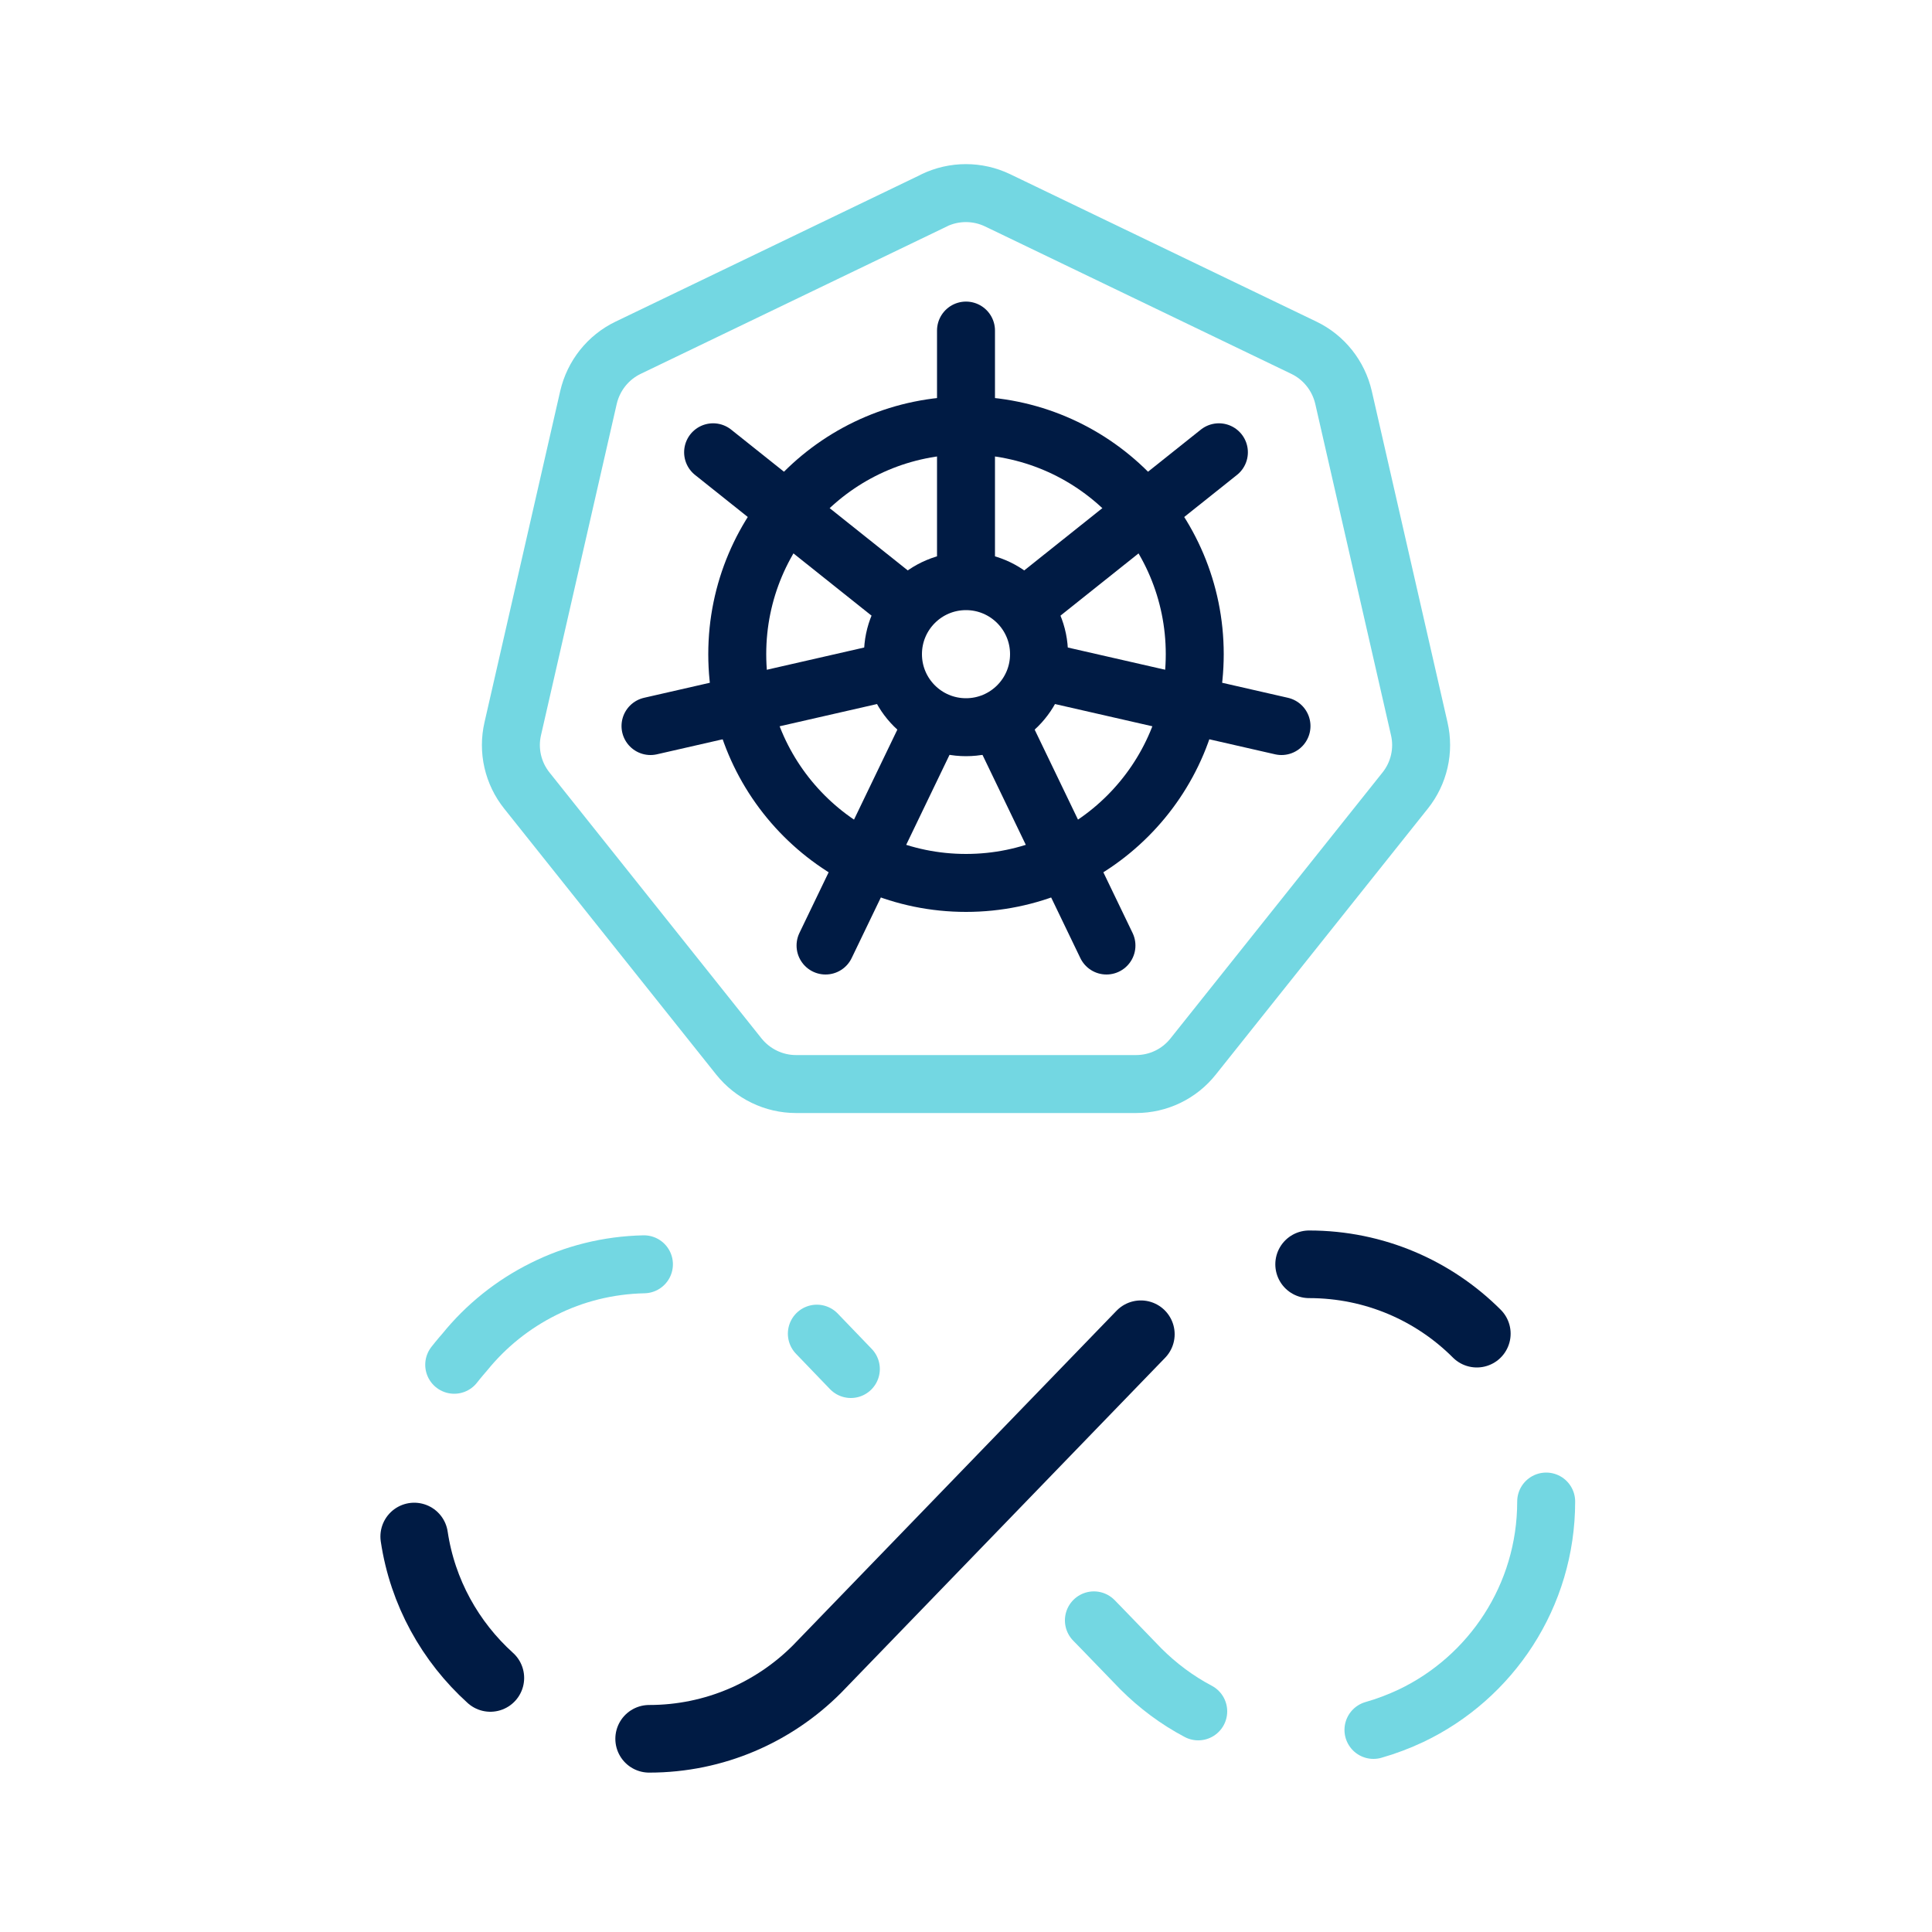 <?xml version="1.0" encoding="UTF-8"?>
<svg id="_圖層_1" data-name="圖層 1" xmlns="http://www.w3.org/2000/svg" viewBox="0 0 100 100">
  <defs>
    <style>
      .cls-1 {
        stroke: #73d7e2;
      }

      .cls-1, .cls-2 {
        stroke-width: 3px;
      }

      .cls-1, .cls-2, .cls-3 {
        fill: none;
        stroke-linecap: round;
        stroke-linejoin: round;
      }

      .cls-2, .cls-3 {
        stroke: #001b44;
      }

      .cls-3 {
        stroke-width: 3.5px;
      }
    </style>
  </defs>
  <g>
    <line class="cls-1" x1="42.28" y1="69.03" x2="44.04" y2="70.86"/>
    <path class="cls-1" d="M33.33,65.44c-1.86.04-3.63.49-5.2,1.28-1.59.79-2.98,1.91-4.08,3.27,0,0-.3.34-.54.65"/>
    <path class="cls-3" d="M25.38,86.85c-2.07-1.87-3.51-4.43-3.94-7.32"/>
    <path class="cls-3" d="M59.05,69.06l-16.77,17.34c-2.22,2.22-5.29,3.6-8.68,3.6"/>
    <path class="cls-3" d="M67.76,65.44c3.39,0,6.46,1.37,8.68,3.59"/>
    <path class="cls-1" d="M71.09,89.54c.67-.19,1.32-.44,1.94-.73,4.14-1.97,7-6.2,7-11.09"/>
    <path class="cls-1" d="M62.02,88.58c-1.1-.58-2.1-1.33-2.97-2.2l-2.05-2.12-.38-.39"/>
  </g>
  <g>
    <g>
      <circle class="cls-2" cx="50" cy="33.86" r="11.84"/>
      <circle class="cls-2" cx="50" cy="33.86" r="3.78"/>
      <g>
        <g id="_放射狀重複_" data-name="&amp;lt;放射狀重複&amp;gt;">
          <line class="cls-2" x1="50" y1="30.03" x2="50" y2="17.11"/>
        </g>
        <g id="_放射狀重複_-2" data-name="&amp;lt;放射狀重複&amp;gt;">
          <line class="cls-2" x1="52.98" y1="31.47" x2="63.09" y2="23.41"/>
        </g>
        <g id="_放射狀重複_-3" data-name="&amp;lt;放射狀重複&amp;gt;">
          <line class="cls-2" x1="53.72" y1="34.7" x2="66.33" y2="37.58"/>
        </g>
        <g id="_放射狀重複_-4" data-name="&amp;lt;放射狀重複&amp;gt;">
          <line class="cls-2" x1="51.66" y1="37.29" x2="57.27" y2="48.94"/>
        </g>
        <g id="_放射狀重複_-5" data-name="&amp;lt;放射狀重複&amp;gt;">
          <line class="cls-2" x1="48.34" y1="37.29" x2="42.73" y2="48.94"/>
        </g>
        <g id="_放射狀重複_-6" data-name="&amp;lt;放射狀重複&amp;gt;">
          <line class="cls-2" x1="46.28" y1="34.7" x2="33.67" y2="37.58"/>
        </g>
        <g id="_放射狀重複_-7" data-name="&amp;lt;放射狀重複&amp;gt;">
          <line class="cls-2" x1="47.02" y1="31.47" x2="36.91" y2="23.41"/>
        </g>
      </g>
    </g>
    <path class="cls-1" d="M48.36,10.37l-15.85,7.63c-1.04.5-1.79,1.45-2.05,2.57l-3.92,17.15c-.26,1.12.01,2.3.73,3.2l10.97,13.76c.72.9,1.81,1.43,2.96,1.43h17.6c1.15,0,2.24-.52,2.96-1.43l10.97-13.76c.72-.9.99-2.08.73-3.2l-3.92-17.15c-.26-1.12-1.01-2.07-2.05-2.57l-15.85-7.63c-1.04-.5-2.25-.5-3.29,0Z"/>
  </g>
</svg>